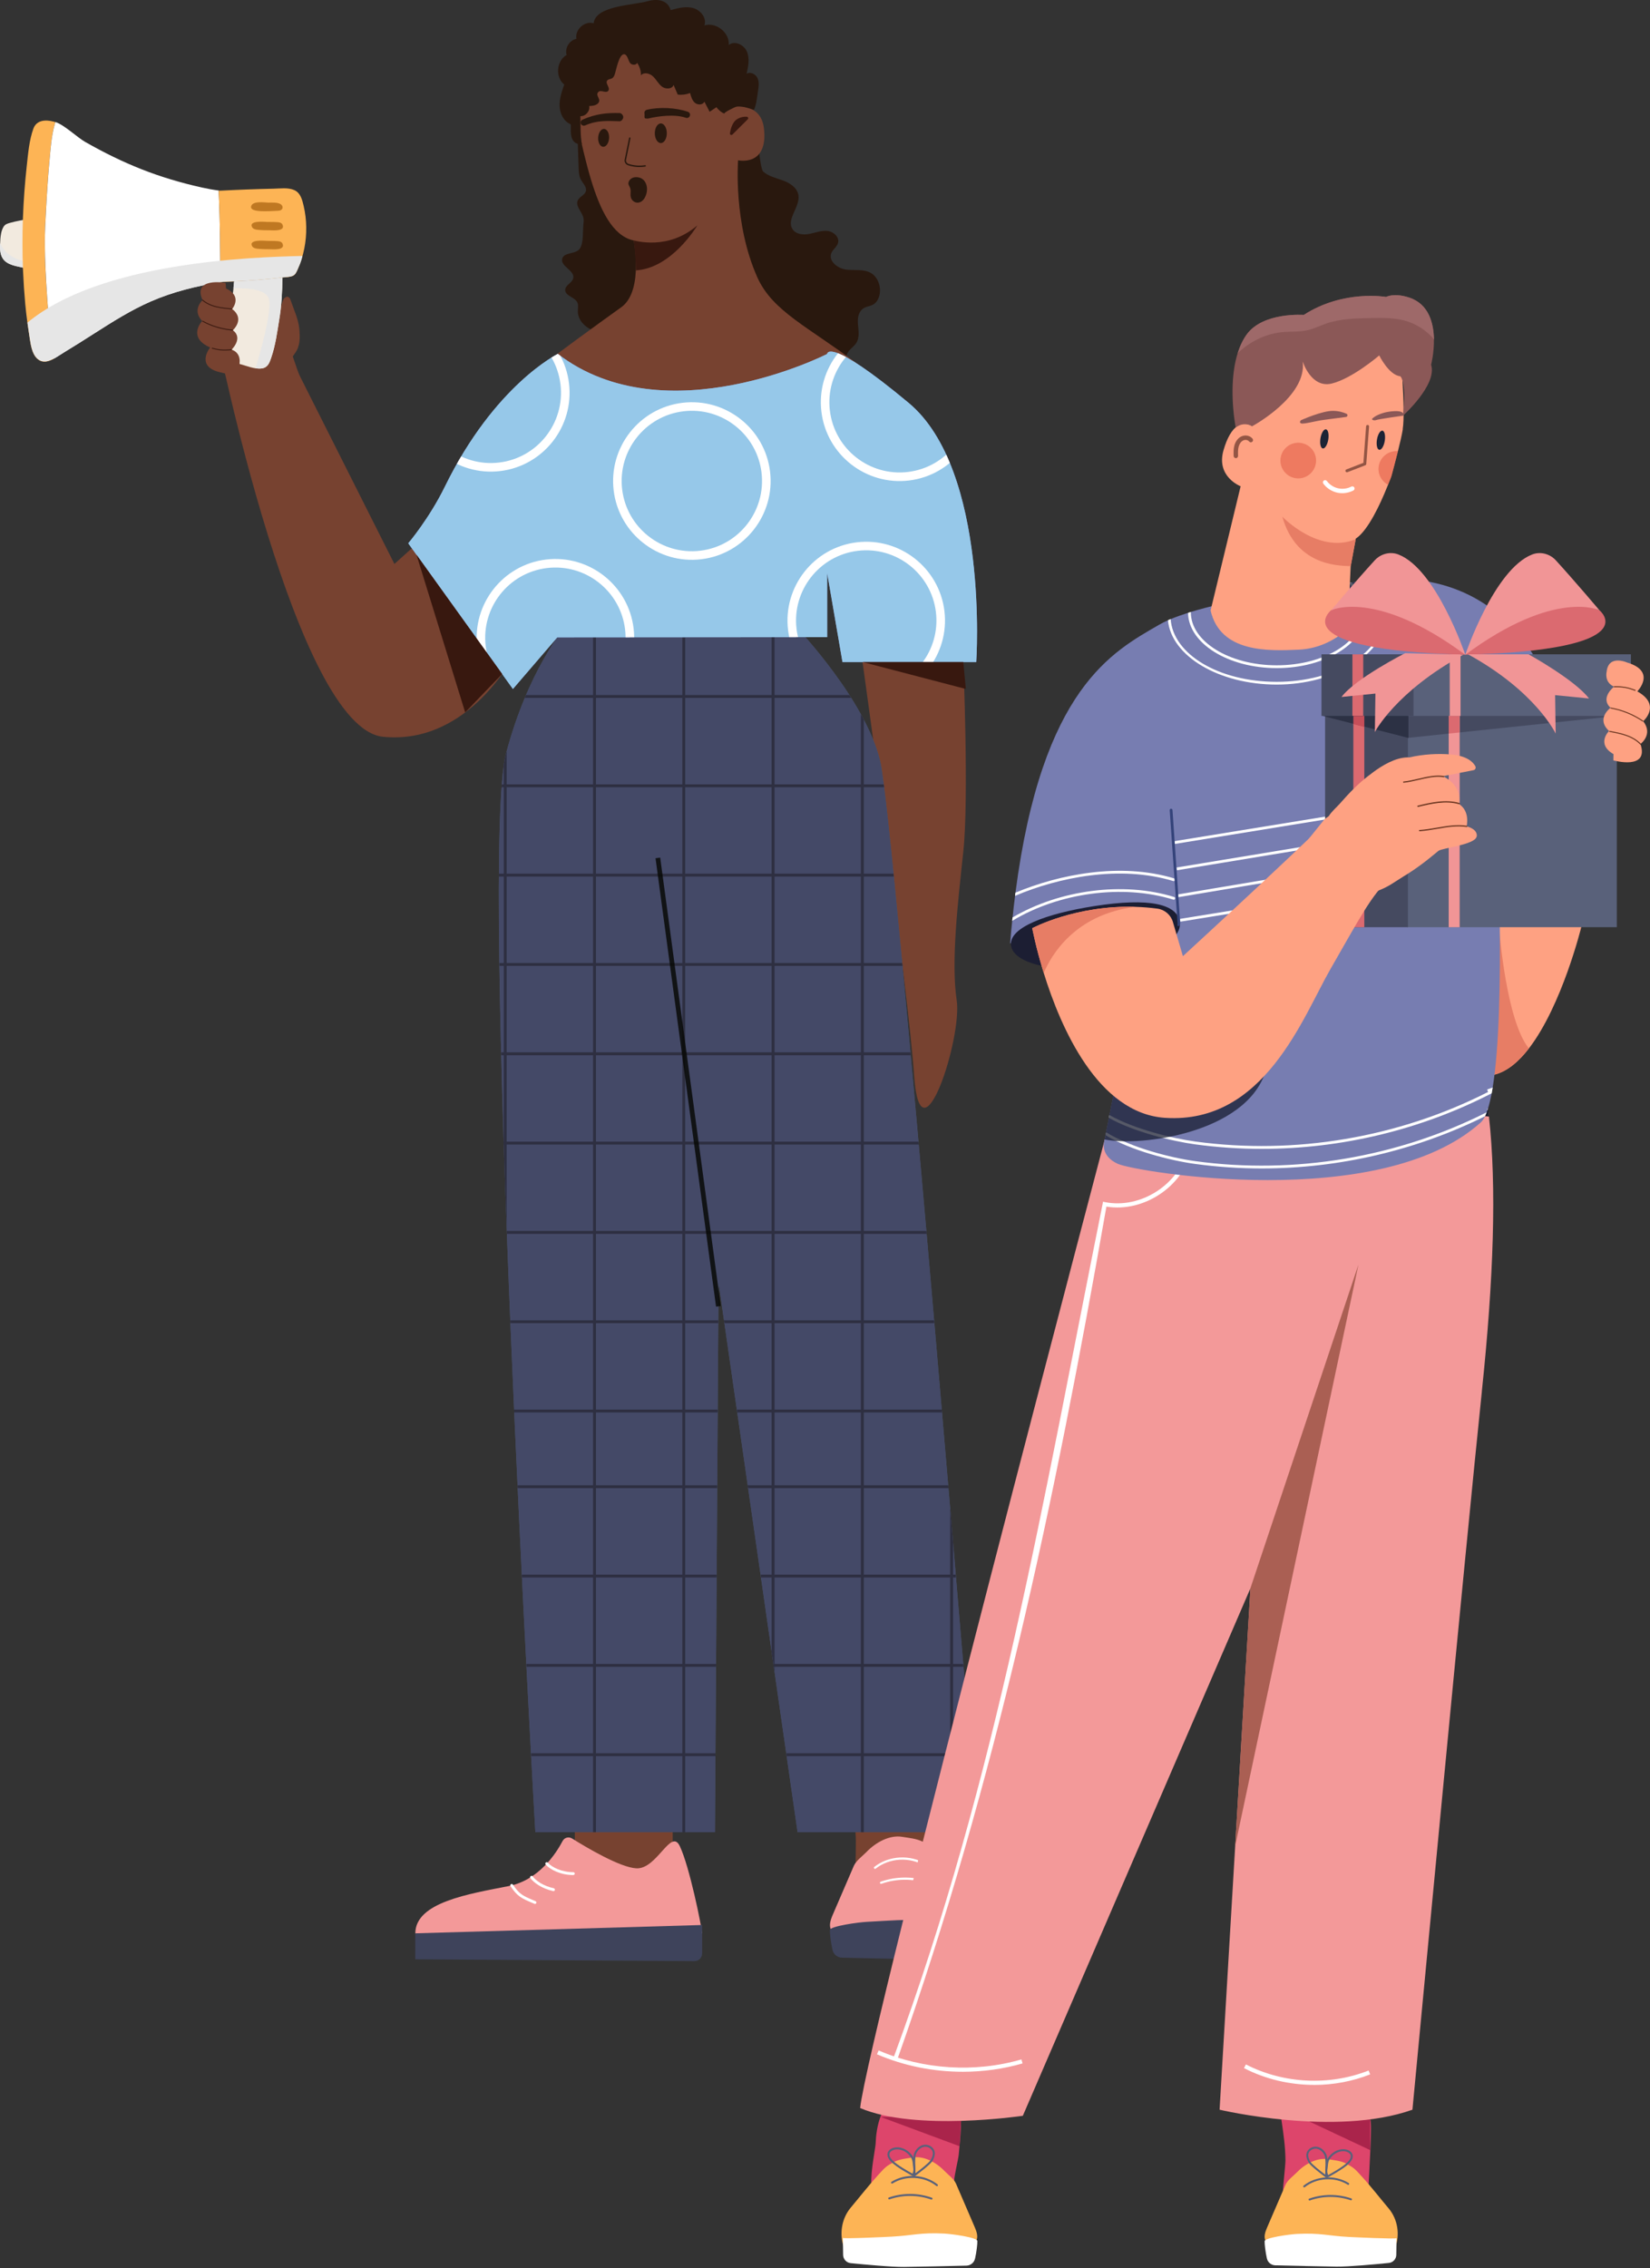 <?xml version="1.0" encoding="UTF-8"?><svg xmlns="http://www.w3.org/2000/svg" width="385" height="529" xmlns:xlink="http://www.w3.org/1999/xlink" viewBox="0 0 385 529"><rect x="0" y="0" width="385" height="529" fill="#333333" stroke="none"/><defs><clipPath id="c"><path d="m186.09,146.58h-54.48s-8.36,9.7-13.53,29.14c-6.23,23.44,6.83,251.62,6.83,251.62h41.91l.84-128.23,18.44,128.23h41.91s-19.28-235.51-22.63-249.75c-3.35-14.25-19.28-31.01-19.28-31.01Z" fill="#444967" stroke-width="0"/></clipPath><clipPath id="d"><path d="m193.02,82.55s-37.71,19.28-62.86,0c0,0-14.72,7.18-26.37,30.98-3.62,7.4-8.53,13.19-8.53,13.19l24.42,33.98,10.35-12.04,62.98-.05v-14.94l3.57,20.74h31.21s3.09-44.73-15.77-60.44c-18.86-15.71-19.02-11.43-19.02-11.43Z" fill="#96c8e9" stroke-width="0"/></clipPath></defs><g isolation="isolate"><g id="a"><g id="b"><polygon points="134.12 424.06 134.12 431.68 151.36 438.78 156.96 431.42 156.96 424.06 134.12 424.06" fill="#774230" stroke-width="0"/><path d="m163.83,450.93c-.24-2.18-2.93-15.48-5.19-20.3-2.07-4.43-5.31,5.39-10.16,5.14-3.8-.19-11.75-4.92-15.02-6.97-.76-.47-1.76-.21-2.18.59-1.53,2.91-5.56,9.13-12.55,10.51-9.21,1.82-21.82,3.77-21.82,11.03,0,1.89,66.93,0,66.93,0Z" fill="#f39999" stroke-width="0"/><path d="m96.89,456.99l65.16.42c.98,0,1.78-.79,1.78-1.77v-6.65l-66.94,1.94v6.06Z" fill="#3e435b" stroke-width="0"/><path d="m129.14,441.08s-.05,0-.07,0c-2.67-.6-4.5-1.95-5.31-3.02-.11-.15-.08-.36.06-.47.15-.11.36-.08.47.06.74.98,2.43,2.22,4.93,2.77.18.04.29.22.25.4-.03.16-.17.26-.33.26Z" fill="#fff" stroke-width="0"/><path d="m124.82,444.07s-.09,0-.13-.03l-.49-.21c-2.4-1.02-3.5-1.48-5.08-3.9-.1-.15-.06-.36.1-.46.15-.1.36-.06.46.1,1.47,2.25,2.44,2.66,4.78,3.65l.49.21c.17.07.25.27.18.44-.05.13-.18.2-.31.2Z" fill="#fff" stroke-width="0"/><path d="m133.79,437.34c-2.97,0-5.43-1.27-6.47-2.45-.12-.14-.11-.35.03-.47.14-.12.35-.11.47.03.94,1.07,3.21,2.22,5.96,2.22.18,0,.33.15.33.33s-.15.33-.33.33Z" fill="#fff" stroke-width="0"/><path d="m221.28,435.2c.15-3.3.61-7.93.02-8.52-.47-.47-7.37-2.23-11.28-1.93-1.76.13-4.46-.04-6.11.6-.92.36-4.8-2.8-4.27,2.56.13,1.33,0,5.25,0,6.53,3.07.04,7.1-1.51,10.19-1.39,3.09.12,8.41,1.59,11.45,2.15Z" fill="#774230" stroke-width="0"/><path d="m215.23,429.52c-1.47-.7-3.06-.82-4.68-1.09-3-.5-6.2,1.28-8.35,3.51-.92.95-2.46,2.06-2.98,3.27l-4.91,11.39c-.52,1.2-1.02,2.65-.26,3.74.76,1.09,2.37,1.2,3.74,1.2,10.87-.02,19.77.38,30.64.36,1.23-3.5.62-7.52-1.8-10.4-2.38-2.83-4.66-5.78-7.17-8.52-1.91-2.08-1.86-2.13-4.23-3.45Z" fill="#f39999" stroke-width="0"/><path d="m194.24,454.78c.24,1.05,1.14,1.81,2.22,1.83,3.88.09,12.57.3,16.27.34,3.35.04,10.6.02,14.06,0,1.06,0,1.92-.87,1.92-1.93v-5.64c0,.28-11.54-1.38-12.84-1.45-5.26-.28-7.4,0-13.59.32-1.97.1-8.61,1-8.64,1.93-.03.84.23,2.92.6,4.58Z" fill="#3e435b" stroke-width="0"/><path d="m204.17,435.9c-.08,0-.15-.03-.2-.1-.09-.11-.07-.28.04-.36,3.34-2.66,8.39-2.95,12.01-.69.12.08.16.24.08.36-.08.12-.24.16-.36.08-3.44-2.15-8.24-1.87-11.41.65-.05.04-.1.06-.16.06Z" fill="#fff" stroke-width="0"/><path d="m205.58,439.39c-.11,0-.21-.07-.24-.17-.05-.14.02-.28.16-.33,3.61-1.27,7.58-1.29,11.2-.06.14.05.21.19.16.33-.05.14-.19.21-.33.16-3.51-1.2-7.37-1.18-10.86.05-.03.01-.06.01-.09.01Z" fill="#fff" stroke-width="0"/><path d="m201.26,154.41s10.63,76.24,12.05,96.57c1.47,21.09,11.24-8.76,9.92-17.67-1.33-8.91.22-22.29,1.54-34.66,1.33-12.37,0-44.25,0-44.25h-23.51Z" fill="#774230" stroke-width="0"/><path d="m186.09,146.58h-54.48s-8.36,9.7-13.53,29.14c-6.23,23.44,6.83,251.62,6.83,251.62h41.91l.84-128.23,18.44,128.23h41.91s-19.28-235.51-22.63-249.75c-3.35-14.25-19.28-31.01-19.28-31.01Z" fill="#48556d" stroke-width="0"/><path d="m186.09,146.58h-54.48s-8.36,9.7-13.53,29.14c-6.23,23.44,6.83,251.62,6.83,251.62h41.91l.84-128.23,18.44,128.23h41.91s-19.28-235.51-22.63-249.75c-3.35-14.25-19.28-31.01-19.28-31.01Z" fill="#444967"/><g clip-path="url(#c)"><rect x="96.71" y="128.49" width=".67" height="348.53" fill="#2e2f41" stroke-width="0"/><rect x="117.55" y="128.49" width=".67" height="348.53" fill="#2e2f41" stroke-width="0"/><rect x="138.38" y="128.49" width=".67" height="348.53" fill="#2e2f41" stroke-width="0"/><rect x="159.21" y="128.49" width=".67" height="348.53" fill="#2e2f41" stroke-width="0"/><rect x="180.05" y="128.49" width=".67" height="348.53" fill="#2e2f41" stroke-width="0"/><rect x="200.88" y="128.49" width=".67" height="348.53" fill="#2e2f41" stroke-width="0"/><rect x="221.71" y="128.49" width=".67" height="348.53" fill="#2e2f41" stroke-width="0"/><rect x="242.55" y="128.49" width=".67" height="348.53" fill="#2e2f41" stroke-width="0"/><rect x="263.38" y="128.49" width=".67" height="348.53" fill="#2e2f41" stroke-width="0"/><rect x="284.22" y="128.49" width=".67" height="348.53" fill="#2e2f41" stroke-width="0"/><rect x="70.81" y="328.78" width="239.98" height=".67" fill="#2e2f41" stroke-width="0"/><rect x="70.81" y="307.95" width="239.98" height=".67" fill="#2e2f41" stroke-width="0"/><rect x="70.81" y="287.11" width="239.98" height=".67" fill="#2e2f41" stroke-width="0"/><rect x="70.81" y="266.28" width="239.98" height=".67" fill="#2e2f41" stroke-width="0"/><rect x="70.81" y="245.45" width="239.98" height=".67" fill="#2e2f41" stroke-width="0"/><rect x="70.81" y="224.61" width="239.98" height=".67" fill="#2e2f41" stroke-width="0"/><rect x="70.81" y="203.78" width="239.98" height=".67" fill="#2e2f41" stroke-width="0"/><rect x="70.81" y="182.95" width="239.98" height=".67" fill="#2e2f41" stroke-width="0"/><rect x="70.81" y="162.11" width="239.98" height=".67" fill="#2e2f41" stroke-width="0"/><rect x="70.81" y="141.28" width="239.98" height=".67" fill="#2e2f41" stroke-width="0"/><rect x="70.81" y="450.6" width="239.98" height=".67" fill="#2e2f41" stroke-width="0"/><rect x="70.81" y="429.77" width="239.98" height=".67" fill="#2e2f41" stroke-width="0"/><rect x="70.81" y="408.93" width="239.98" height=".67" fill="#2e2f41" stroke-width="0"/><rect x="70.81" y="388.1" width="239.98" height=".67" fill="#2e2f41" stroke-width="0"/><rect x="70.81" y="367.27" width="239.98" height=".67" fill="#2e2f41" stroke-width="0"/><rect x="70.81" y="346.43" width="239.98" height=".67" fill="#2e2f41" stroke-width="0"/></g><path d="m61.83,71.55l30.2,59.99,10.97-9.88,17.31,30.49s-10.6,21.71-30.92,19.7c-20.32-2.01-38.73-93.21-38.73-93.21l11.19-7.09Z" fill="#774230" stroke-width="0"/><path d="m62.36,92.02c.68,1.15,2.05-15.24,2.72-16.98.41-1.93.14-3.38,1.13-5.37.06-.13.72-.51.86-.47.49.14.63.5.69.68.68,2.03,1.89,4.62,2.07,6.75.18,2.12.27,3.97-.99,5.74-.18.25-.36.51-.53.77,1.37,4.04,2.81,8.12,4.46,10.99l-10.4-2.11Z" fill="#774230" stroke-width="0"/><path d="m143.69,41.07c-2.33-3.4-5.12-6.62-8.9-8.4l.22,6.44c.03.95.08,1.95.53,2.79.48.89,1.43,1.72,1.16,2.7-.26.92-1.46,1.25-1.87,2.11-.5,1.04.34,2.07.81,2.94.59,1.09.63,1.53.49,2.69-.18,1.55.08,4.39-.87,5.7-.96,1.31-3.66.73-4.08,2.3-.47,1.78,2.96,2.73,2.58,4.53-.23,1.11-1.83,1.59-1.88,2.72-.06,1.44,2.28,1.69,2.86,3.01.27.61.09,1.32.09,1.99-.02,2.29,2.07,4.17,4.3,4.69,7.94,1.86,10.13-2.77,12.09-9.28,1.4-4.66,3.66-11.86,1.82-16.68-.82-2.15-2.73-3.95-4.61-5.18-.67-.44-1.53-.68-2.15-1.2-.74-.63-1.2-1.75-1.73-2.56-.28-.43-.57-.87-.86-1.3Z" fill="#29180e" stroke-width="0"/><path d="m176.62,30.95c.12-.03.65,8.35,1.47,9.08,1.28,1.13,3.04,1.49,4.64,2.08,1.6.59,3.26,1.67,3.56,3.35.49,2.77-2.93,5.7-1.34,8.03.8,1.18,2.49,1.34,3.89,1.07,1.4-.27,2.78-.84,4.2-.7,1.42.14,2.88,1.43,2.5,2.8-.25.92-1.2,1.49-1.56,2.37-.74,1.83,1.44,3.58,3.4,3.84,1.96.25,4.1-.17,5.82.8,1.82,1.03,2.56,3.65,1.89,5.58-1.06,3.06-3.38,1.38-4.54,3.73-.52,1.06-.4,2.31-.28,3.49.11,1.18.18,2.45-.43,3.46-.61,1-1.8,1.6-2.23,2.69-.41,1.02-.11,2.39-.95,3.09-.51.43-1.25.41-1.92.33-3.89-.45-7.53-2.29-10.31-5.03-3-2.96-6.2-4.08-9.35-6.9-2.06-1.85-8.64-8.12-8.49-11.29,0,0,1.36-29.91,1.36-29.91,0,0,8.65-1.94,8.67-1.95Z" fill="#29180e" stroke-width="0"/><path d="m200.33,85.03c-32.3,19.73-63.61,10.26-78.49,3.64,9.08-6.89,18.2-13.49,23.11-17,2.78-1.98,3.44-6.21,3.44-9.75,0-3.19-.52-5.83-.52-5.83-.32-.07-.63-.16-.94-.27-.08-.03-.15-.05-.2-.07-4.47-1.77-7.18-8.01-9.21-15.15-.3-1.05-.59-2.14-.86-3.22-.32-1.25-.62-2.51-.91-3.76h0s0,0,0-.01c-.05-.29-.93-5.6-.64-6.26.29-.68,8.13-11.42,9.49-18.15,0,0,14.94,13.35,24.89,15.91,0,0,3.94-1.06,6.56.74h0c1.11.76,1.97,2.04,2.21,4.13,1,8.98-6.04,7.4-6.04,7.4,0,0-1.17,14.62,4.48,27.28,3.54,7.94,11.83,11.52,23.62,20.38Z" fill="#774230" stroke-width="0"/><path d="m135.76,33.62h0s0,0,0,0h0Z" fill="#f5d3b7" stroke-width="0"/><path d="m175.92,25.63c-1.24-.41-2.65-.91-3.99-.77-.42.04-3.32,1.52-2.86,1.64-.65-.17-1.52-.93-1.89-1.5-.53.36-1.06.72-1.6,1.07-.41-.79-.81-1.57-1.22-2.36-.34.79-1.55.83-2.21.27s-.91-1.45-1.13-2.28c-.91.35-1.91.48-2.88.37-.32-.75-.65-1.51-.97-2.26-.33,1.01-1.85,1.04-2.7.4-.85-.64-1.33-1.66-2.1-2.39-.77-.73-2.16-1.07-2.82-.24.03-1.03-.29-2.06-.88-2.91-.24.53-1.05.54-1.51.17-.57-.46-.69-2.11-1.51-2.19-1.2-.11-1.88,3.72-2.18,4.6-.13.38-.28.78-.62.99-.38.24-.94.19-1.19.57-.46.68.76,1.64.3,2.32-.52.77-1.71-.28-2.32.3-.9.86.85,1.71-.11,2.68-.52.52-1.33.59-2.06.62.25,1.18-.84,2.43-2.04,2.36.05,2.16-.03,4.38.32,6.52,0,0,0,.01,0,.01-3.56.19-2.23-4.5-2.65-4.67-1.59-.67-2.46-2.48-2.53-4.2-.07-1.72.52-3.4,1.09-5.03-2.14-1.68-1.83-5.57.55-6.89-.48-1.59.66-3.47,2.29-3.77-.43-2.13,1.94-4.27,4.02-3.63.42-4.13,9.33-4.22,12.55-5.14,2.04-.59,4.69-.46,5.42,2.07,1.73-.48,3.56-.96,5.29-.47,1.72.49,3.19,2.35,2.58,4.04,2.73-.85,5.92,1.7,5.69,4.56,1.36-1.11,3.57-.05,4.24,1.57.68,1.62.3,3.46-.09,5.16.87-.59,2.14.07,2.57,1.03s.25,2.07.08,3.11c-.24,1.41-.33,3.04-.95,4.28Z" fill="#29180e" stroke-width="0"/><path d="m142.12,32.21c-.06,1.15-.68,2.06-1.38,2.03-.71-.04-1.23-1-1.17-2.15.06-1.15.68-2.06,1.38-2.03.71.04,1.23,1,1.17,2.15Z" fill="#29180e" stroke-width="0"/><ellipse cx="154.19" cy="31.08" rx="1.4" ry="2.29" fill="#29180e" stroke-width="0"/><path d="m136.22,29.32c-.28,0-.55-.16-.67-.44-.16-.37,0-.81.37-.97,3.09-1.37,5.7-1.62,8.69-1.54.41.01.83.55.82.96-.01.41-.41.94-.82.95-2.9-.08-5.28-.27-8.09.98-.1.04-.2.06-.3.06Z" fill="#29180e" stroke-width="0"/><path d="m150.57,27.61c-.31-.02-.11-.79-.19-1.11-.1-.4.15-.79.54-.89,2.87-.7,6.82-.51,9.6.47.38.13.59.55.45.94-.13.38-.56.59-.94.45-2.5-.87-6.26-.44-8.84.19-.08.02-.56-.04-.63-.04Z" fill="#29180e" stroke-width="0"/><path d="m149.23,38.97c-.9,0-1.81-.14-2.67-.42-.5-.16-.84-.64-.83-1.17l1.05-5.2c.02-.09.11-.15.2-.13.09.02.15.11.13.2l-1.05,5.17c0,.35.24.7.6.81,1.24.4,2.57.5,3.85.3.09-.02.18.05.19.14.01.09-.05.18-.14.19-.44.07-.89.1-1.34.1Z" fill="#29180e" stroke-width="0"/><path d="m170.88,31.39c-.23.22-.6.03-.56-.28.18-1.37.74-2.65,1.48-3.18.7-.51,1.58-.76,2.45-.7.3.02.45.38.23.59l-3.6,3.58Z" fill="#38180f" stroke-width="0"/><path d="m162.71,52.58c-.18.27-5.98,9.99-14.34,10.48,0-3.19-.49-6.98-.49-6.98-.32-.07-.63-.16-.94-.27,1.58.52,9.04,2.54,15.76-3.23Z" fill="#38180f" stroke-width="0"/><path d="m150.97,44.17c0,1.21-.73,3.08-2.22,3.1-.54,0-1.06-.32-1.35-.77-.56-.88-.04-1.75-.37-2.66-.2-.55-.58-.83-.31-1.49.23-.56.81-.95,1.41-1.01,1.81-.18,2.84,1.14,2.84,2.83Z" fill="#29180e" stroke-width="0"/><path d="m193.02,82.55s-37.71,19.28-62.86,0c0,0-14.72,7.18-26.37,30.98-3.62,7.4-8.53,13.19-8.53,13.19l24.42,33.98,10.35-12.04,62.98-.05v-14.94l3.57,20.74h31.21s3.09-44.73-15.77-60.44c-18.86-15.71-19.02-11.43-19.02-11.43Z" fill="#8097d6" stroke-width="0"/><path d="m193.02,82.55s-37.71,19.28-62.86,0c0,0-14.72,7.18-26.37,30.98-3.62,7.4-8.53,13.19-8.53,13.19l24.42,33.98,10.35-12.04,62.98-.05v-14.94l3.57,20.74h31.21s3.09-44.73-15.77-60.44c-18.86-15.71-19.02-11.43-19.02-11.43Z" fill="#96c8e9"/><g clip-path="url(#d)"><path d="m220.37,142.54c1.21,10.06-5.99,19.23-16.05,20.44-10.06,1.21-19.23-5.99-20.44-16.05-1.21-10.06,5.99-19.23,16.05-20.44,10.06-1.21,19.23,5.99,20.44,16.05Zm-34.51,4.15c1.08,8.97,9.25,15.38,18.22,14.3,8.97-1.08,15.38-9.25,14.3-18.22-1.08-8.97-9.25-15.38-18.22-14.3-8.97,1.08-15.38,9.25-14.3,18.22Z" fill="#fff" stroke-width="0"/><path d="m147.84,146.56c1.21,10.06-5.99,19.23-16.05,20.44-10.06,1.21-19.23-5.99-20.44-16.05-1.21-10.06,5.99-19.23,16.05-20.44,10.06-1.21,19.23,5.99,20.44,16.05Zm-34.51,4.15c1.08,8.97,9.25,15.38,18.22,14.3,8.97-1.08,15.38-9.25,14.3-18.22-1.08-8.97-9.25-15.38-18.22-14.3-8.97,1.08-15.38,9.25-14.3,18.22Z" fill="#fff" stroke-width="0"/><path d="m179.68,110c1.21,10.06-5.99,19.23-16.05,20.44-10.06,1.21-19.23-5.99-20.44-16.05-1.21-10.06,5.99-19.23,16.05-20.44,10.06-1.21,19.23,5.99,20.44,16.05Zm-34.51,4.15c1.08,8.97,9.25,15.38,18.22,14.3,8.97-1.08,15.38-9.25,14.3-18.22-1.08-8.97-9.25-15.38-18.22-14.3-8.97,1.08-15.38,9.25-14.3,18.22Z" fill="#fff" stroke-width="0"/><path d="m132.77,89.43c1.21,10.06-5.99,19.23-16.05,20.44-10.06,1.21-19.23-5.99-20.44-16.05-1.21-10.06,5.99-19.23,16.05-20.44,10.06-1.21,19.23,5.99,20.44,16.05Zm-34.51,4.15c1.08,8.97,9.25,15.38,18.22,14.3,8.97-1.08,15.38-9.25,14.3-18.22-1.08-8.97-9.25-15.38-18.22-14.3-8.97,1.08-15.38,9.25-14.3,18.22Z" fill="#fff" stroke-width="0"/><path d="m228.15,91.63c1.21,10.06-5.99,19.23-16.05,20.44-10.06,1.21-19.23-5.99-20.44-16.05-1.21-10.06,5.99-19.23,16.05-20.44,10.06-1.21,19.23,5.99,20.44,16.05Zm-34.51,4.15c1.08,8.97,9.25,15.38,18.22,14.3s15.38-9.25,14.3-18.22c-1.08-8.97-9.25-15.38-18.22-14.3-8.97,1.08-15.38,9.25-14.3,18.22Z" fill="#fff" stroke-width="0"/></g><rect x="160" y="199.64" width="1.1" height="105.54" transform="translate(-32.32 23.74) rotate(-7.69)" fill="#050601" opacity=".79" stroke-width="0"/><path d="m.08,55.94c-.12,1.63-.27,3.66,1.02,4.89,1.34,1.28,3.65,1.35,5.34,1.88.02,0,.09.02.11.03-.15-3.88-.15-7.77-.02-11.65-1.37.27-2.75.48-4.09.86-.66.18-1.25.33-1.61.94-.55.92-.68,2-.76,3.05Z" fill="#f2eadf" stroke-width="0"/><path d="m6.49,61.15c.01.53.03,1.06.05,1.59-.03-.01-.09-.03-.11-.03-1.69-.53-3.99-.61-5.34-1.88C0,59.79-.06,58.17.03,56.72c1.27,2.94,4.22,4.04,6.47,4.44Z" fill="#e6e6e6" mix-blend-mode="multiply" stroke-width="0"/><path d="m6.96,79.06c-.43-2.72-.82-5.44-1.07-8.18-.23-2.54-.4-5.09-.51-7.64l-.02-.49c-.15-3.88-.15-7.77-.02-11.65l.02-.47c.15-3.99.45-7.97.88-11.91.32-2.87.56-5.99,1.55-8.72.74-2.02,2.83-2.12,4.66-1.65.16.04.31.08.47.13l-.13.43c-.8,2.75-.98,5.75-1.25,8.59-.36,3.85-.61,7.71-.81,11.56-.13,2.56-.29,5.14-.28,7.71.02,4.13.25,8.28.53,12.4.31,4.66.61,9.39,1.5,13.99l.1.51c-.39.21-.79.39-1.19.52-.68.22-1.42.25-2.07-.08-1.74-.88-2.1-3.35-2.37-5.05Z" fill="#fdb455" stroke-width="0"/><path d="m12.49,83.15c-.88-4.6-1.19-9.33-1.5-13.99-.27-4.12-.51-8.27-.53-12.4-.01-2.57.14-5.15.28-7.71.2-3.86.45-7.72.81-11.56.26-2.84.45-5.83,1.25-8.59l.13-.43c2.01.61,5.08,3.56,6.89,4.6,9.03,5.14,17.11,8.4,27.34,10.68,1.28.28,2.58.52,3.88.69v.46c.32,6.83.37,13.66.36,20.49v.46c-5.57.87-11.07,2.22-16.24,4.48-4.58,2-8.81,4.67-13.01,7.35-2.41,1.54-4.83,3.08-7.28,4.56-.74.45-1.49.98-2.28,1.41l-.1-.51Z" fill="#fff" stroke-width="0"/><path d="m51.4,65.85c.24-.04.47-.07.71-.11.84-.03,1.67-.06,2.51-.1l.46-.02c3.46-.17,6.92-.45,10.36-.84l.46-.05s.03,0,.05,0c.76-.09,1.76-.06,2.46-.43.57-.3.81-.94,1.06-1.49.69-1.56,1.21-3.2,1.54-4.88.64-3.27.6-6.67-.16-9.92-.33-1.41-.73-3.03-2.18-3.67-1.45-.65-3.3-.36-4.83-.33-4.19.09-8.38.25-12.56.47-.08-.01-.16-.02-.24-.03v.46c.32,6.83.37,13.66.36,20.49v.46Z" fill="#fdb455" stroke-width="0"/><path d="m58.64,48c.49-1.18,3.06-.77,3.97-.74.86,0,2.13-.12,2.9.38.53.34.61,1.1-.03,1.4-.35.16-.84.12-1.2.15-.81.06-1.63.08-2.44.08-.59,0-3.76.07-3.2-1.27Z" fill="#bf7822" stroke-width="0"/><path d="m62.14,51.76c.9.03,1.81-.02,2.71.07.5.05.9.14,1.1.65.58,1.51-2.21,1.24-2.95,1.23-.92,0-1.87-.01-2.78-.1-.51-.05-1.15-.14-1.41-.65-.81-1.54,2.76-1.24,3.34-1.21Z" fill="#bf7822" stroke-width="0"/><path d="m62.14,56.18c.9.03,1.81-.02,2.71.07.5.05.9.14,1.1.65.58,1.51-2.21,1.24-2.95,1.23-.92,0-1.87-.01-2.78-.1-.51-.05-1.15-.14-1.41-.65-.81-1.54,2.76-1.24,3.34-1.21Z" fill="#bf7822" stroke-width="0"/><path d="m62.04,60.24c.9.03,1.81-.02,2.71.07.5.05.9.14,1.1.65.58,1.51-2.21,1.24-2.95,1.23-.92,0-1.87-.01-2.78-.1-.51-.05-1.15-.14-1.41-.65-.81-1.54,2.76-1.24,3.34-1.21Z" fill="#bf7822" stroke-width="0"/><path d="m51.65,79.2c1.93-4.23,2.6-8.95,2.97-13.55l.46-.02c3.46-.17,6.92-.45,10.36-.84l.46-.05c-.03,3.25-.19,6.47-.72,9.68-.5,3.05-.89,6.1-1.9,9.03-.4,1.18-.79,2.29-2.2,2.48-1.77.24-3.62-.66-5.32-1.07-1.33-.32-3.17-.57-4.21-1.55-1.3-1.21-.5-2.78.1-4.1Z" fill="#f2eadf" stroke-width="0"/><g mix-blend-mode="multiply"><path d="m62.79,69.82c-.58-2.35-4.99-2.64-7.86-2.57h0s0,0,0,0h-.46c.05-.53.1-1.07.14-1.6l.46-.02c3.46-.17,6.92-.45,10.36-.84l.46-.05c-.03,3.25-.19,6.47-.72,9.68-.5,3.05-.89,6.1-1.9,9.03-.4,1.18-.79,2.29-2.2,2.48-.48.06-.96.04-1.44-.03l.14-.48c1.27-4.28,3.66-12.98,3.01-15.6Z" fill="#e6e6e6" stroke-width="0"/></g><path d="m70.57,59.73c-.32,1.33-.55,1.81-1.1,3.06-.25.56-.49,1.19-1.06,1.49-.7.37-1.7.34-2.46.43-.02,0-.03,0-.05,0l-.46.05c-3.44.4-6.9.68-10.36.84l-.46.02c-.84.04-1.67.07-2.51.1-.24.04-.48.07-.71.11-5.57.87-11.06,2.22-16.24,4.48-4.58,2-8.81,4.67-13.01,7.35-2.41,1.54-4.83,3.08-7.28,4.56-.74.45-1.49.98-2.28,1.41-.39.21-.79.39-1.19.52-.68.22-1.42.25-2.07-.08-1.74-.88-2.1-3.35-2.37-5.05-.2-1.26-.39-2.52-.56-3.77,17.02-14.1,52.09-15.28,64.17-15.55Z" fill="#e6e6e6" mix-blend-mode="multiply" stroke-width="0"/><path d="m52.64,65.98s-7.83-1.4-5.37,4.02c0,0-2.57,2.27-.1,4.87,0,0-3.59,3.8,1.86,6.17,0,0-3.73,4.63,2.77,5.89,0,0,4.11,1.38,4.11-2.4,0,0,.36-2.22-1.87-2.98,0,0,2.8-2.67.29-4.53,0,0,2.94-2.59-.16-4.94,0,0,2.53-2.98-1.42-4.79l-.11-1.32Z" fill="#774230" stroke-width="0"/><path d="m54.15,72.02s0,.01,0,.02c0,.06-.06.1-.12.1-1.18-.1-2.41-.2-3.59-.49-1.33-.33-2.43-.86-3.26-1.58-.04-.04-.05-.11-.01-.15.04-.04.11-.05.15-.01.81.7,1.88,1.22,3.18,1.54,1.17.29,2.38.39,3.56.49.05,0,.09.05.1.1Z" fill="#38180f" stroke-width="0"/><path d="m54.36,76.97s0,.01,0,.02c0,.06-.06.1-.11.1-2.45-.19-4.88-.91-7.03-2.09-.05-.03-.07-.09-.04-.14.03-.05.09-.07.14-.04,2.13,1.16,4.53,1.87,6.95,2.06.05,0,.09.05.1.1Z" fill="#38180f" stroke-width="0"/><path d="m54.11,81.53c0,.06-.04.11-.09.12-1.68.21-2.91.12-4.54-.33-.06-.02-.09-.07-.07-.13.02-.06.07-.09.13-.07,1.62.45,2.79.53,4.45.32.06,0,.11.03.12.09,0,0,0,0,0,0Z" fill="#38180f" stroke-width="0"/><polygon points="97.18 129.38 108.54 166.16 117.17 157.19 97.18 129.38" fill="#38180f" stroke-width="0"/><polygon points="201.26 154.41 224.77 154.41 225.36 160.7 201.26 154.41" fill="#38180f" stroke-width="0"/></g><g id="e"><path d="m319.34,509.57c.13-2.89.89-14.72.37-15.24-.42-.41-7.04-2.35-10.47-2.09-1.55.12-8.86-1.72-10.31-1.16-.81.31.95,6.42,1.01,12.71.01,1.17-.57,6.09-.58,7.21,2.69.03,7.22-3.43,9.93-3.32,2.71.1,7.38,1.39,10.05,1.89Z" fill="#dd456b" stroke-width="0"/><path d="m314.02,504.58c-1.29-.62-2.69-.72-4.11-.96-2.63-.44-5.44,1.12-7.33,3.08-.8.83-2.16,1.8-2.62,2.87l-4.31,9.99c-.46,1.06-.89,2.33-.23,3.28.67.96,2.08,1.06,3.28,1.05,9.54-.02,17.35.34,26.89.32,1.08-3.07.55-6.6-1.58-9.13-2.09-2.48-4.09-5.08-6.29-7.47-1.68-1.83-1.63-1.87-3.71-3.03Z" fill="#fdb455" stroke-width="0"/><path d="m295.61,526.77c.21.92,1.01,1.57,1.95,1.6,3.4.08,11.03.26,14.28.3,2.93.03,9.19-.55,12.22-.86.98-.1,1.73-.91,1.74-1.9l.06-3.88c0,.25-10.13-.23-11.27-.29-4.61-.24-6.5-.98-11.93-.7-1.73.09-7.56.87-7.58,1.7-.02.74.2,2.57.53,4.04Z" fill="#fff" stroke-width="0"/><path d="m304.31,510.19c-.07,0-.13-.03-.18-.09-.08-.1-.06-.24.04-.32,2.93-2.33,7.36-2.59,10.54-.6.11.07.14.21.07.31-.07.11-.21.14-.31.07-3.02-1.89-7.23-1.64-10.01.57-.04.03-.09.05-.14.05Z" fill="#59617a" stroke-width="0"/><path d="m305.55,513.25c-.09,0-.18-.06-.21-.15-.04-.12.02-.25.14-.29,3.16-1.12,6.66-1.13,9.83-.05.12.04.18.17.14.29-.04.12-.17.18-.29.14-3.08-1.05-6.47-1.04-9.53.05-.03,0-.05.01-.08.01Z" fill="#59617a" stroke-width="0"/><path d="m309.61,508.07l-.33-.25c-.35-.26-3.44-2.56-3.92-3.4-.31-.55-.7-1.37-.5-2.19.24-1,1.37-1.7,2.46-1.51.95.16,1.82.92,2.21,1.94.4,1.03.13,4.83.11,5l-.03.41Zm-3.86-3.87c.33.58,2.37,2.19,3.46,3.01.07-1.28.15-3.69-.11-4.38-.34-.87-1.07-1.52-1.86-1.65-.85-.14-1.77.4-1.95,1.17-.16.66.19,1.38.46,1.86Z" fill="#59617a" stroke-width="0"/><path d="m309.69,507.94l-.11-.2s-.49-.95-.31-1.93c.05-.26.08-.5.11-.74.08-.64.15-1.25.58-1.87h0c1.03-1.46,2.78-2.21,4.27-1.81.7.19,1.21.62,1.36,1.16.18.62-.09,1.29-.82,2.05-1.25,1.3-4.74,3.15-4.88,3.23l-.2.11Zm.64-4.47c-.37.52-.43,1.05-.5,1.66-.03.25-.06.5-.11.77-.11.56.06,1.12.17,1.42.79-.43,3.52-1.95,4.55-3.02.6-.63.83-1.15.71-1.61-.11-.38-.5-.7-1.04-.85-1.3-.35-2.86.32-3.78,1.63h0Z" fill="#59617a" stroke-width="0"/><polygon points="319.7 501.49 304.8 494.49 319.7 494.32 319.7 501.49" fill="#aa244b" stroke-width="0"/><path d="m203.3,509.28c-.13-2.95.99-8.47,1.01-9.23.31-8.68,4.37-12.17,7.87-11.91,1.58.12,10.17,3.52,11.64,4.09.82.32.26,6.58-.12,10.34-.12,1.19-1.05,4.88-1.05,6.03-2.74.03-6.35-1.35-9.12-1.25-2.76.1-7.52,1.42-10.24,1.92Z" fill="#dd456b" stroke-width="0"/><path d="m208.72,504.2c1.31-.63,2.74-.74,4.19-.98,2.68-.45,5.55,1.14,7.47,3.14.82.85,2.2,1.84,2.67,2.92l4.39,10.19c.46,1.08.91,2.37.24,3.34-.68.98-2.12,1.08-3.35,1.07-9.73-.02-17.69.34-27.42.32-1.1-3.13-.56-6.73,1.61-9.31,2.13-2.53,4.17-5.17,6.41-7.62,1.71-1.86,1.66-1.9,3.79-3.09Z" fill="#fdb455" stroke-width="0"/><path d="m227.5,526.81c-.21.93-1.03,1.6-1.99,1.63-3.47.08-11.24.27-14.55.3-2.98.03-9.37-.57-12.46-.88-1-.1-1.76-.93-1.77-1.93l-.06-3.96c0,.25,10.33-.23,11.49-.3,4.7-.25,6.62-1,12.16-.71,1.76.09,7.7.89,7.73,1.73.02.75-.2,2.62-.54,4.11Z" fill="#fff" stroke-width="0"/><path d="m218.62,509.91c.07,0,.14-.03.18-.09.08-.1.06-.25-.04-.33-2.99-2.38-7.5-2.64-10.74-.61-.11.07-.14.21-.07.32.07.11.21.14.32.07,3.08-1.92,7.37-1.68,10.21.58.04.03.09.05.14.05Z" fill="#59617a" stroke-width="0"/><path d="m217.35,513.04c.1,0,.19-.06.22-.15.04-.12-.02-.25-.14-.3-3.23-1.14-6.79-1.16-10.02-.05-.12.04-.19.17-.14.29.04.12.17.19.29.14,3.14-1.07,6.59-1.06,9.72.05.03,0,.05.01.08.01Z" fill="#59617a" stroke-width="0"/><path d="m213.19,507.34c-.01-.16-.29-4.04.12-5.09.4-1.04,1.29-1.82,2.25-1.98,1.12-.19,2.27.52,2.51,1.54.2.84-.2,1.67-.51,2.23-.49.86-3.64,3.2-4,3.47l-.34.25-.03-.42Zm4.43-5.42c-.19-.78-1.11-1.34-1.99-1.19-.81.13-1.55.8-1.9,1.69-.27.7-.19,3.16-.11,4.47,1.11-.84,3.2-2.48,3.53-3.07.28-.49.63-1.22.47-1.89Z" fill="#59617a" stroke-width="0"/><path d="m212.93,507.52c-.15-.08-3.7-1.96-4.98-3.29-.74-.77-1.01-1.45-.83-2.09.16-.55.67-.99,1.39-1.19,1.51-.41,3.3.35,4.35,1.84h0c.44.63.51,1.25.59,1.9.03.24.06.49.11.75.19.99-.29,1.92-.31,1.96l-.11.2-.2-.11Zm-.45-4.45c-.94-1.34-2.52-2.02-3.85-1.66-.55.15-.95.47-1.06.86-.13.46.1,1,.72,1.64,1.05,1.09,3.84,2.64,4.64,3.08.12-.3.28-.87.18-1.44-.05-.28-.08-.54-.11-.79-.07-.62-.14-1.16-.51-1.69h0Z" fill="#59617a" stroke-width="0"/><polygon points="223.9 500.59 205.45 493.74 224.26 493.74 223.9 500.59" fill="#aa244b" stroke-width="0"/><path d="m345.77,324.55c-3.6,34.2-16.2,167.52-16.2,167.52-18,6.4-45,0-45,0l7.2-121.62-53.11,123.04s-25,3.73-37.96-1.81c1.8-16.93,59.56-235.33,59.56-235.33l84.8-9.25c.36,1.38.7,2.82.98,4.32.56,2.8,1.03,5.8,1.38,9,1.82,16.3,1.1,37.88-1.66,64.13Z" fill="#f39999" stroke-width="0"/><polygon points="316.97 294.96 291.76 370.45 288.2 430.6 316.97 294.96" fill="#aa5f53" stroke-width="0"/><path d="m209.43,480.22l-.91-.35c24.21-65.47,34.77-129.61,48.76-199.08l.08-.5.5.1c8.32,1.64,17.32-4.16,19.25-12.43l.94.22c-2,8.59-11.22,14.67-19.89,13.25-12.06,68.83-25.79,134.02-48.74,198.79Z" fill="#fff" stroke-width="0"/><path d="m306.64,486.28c-5.66,0-11.33-1.31-16.37-3.91l.44-.86c8.76,4.51,19.47,5.04,28.63,1.42l.36.9c-4.15,1.64-8.6,2.46-13.06,2.46Z" fill="#fff" stroke-width="0"/><path d="m224.68,483.22c-6.89,0-13.79-1.37-20.05-4.08l.39-.89c10.34,4.47,22.49,5.24,33.31,2.09l.27.93c-4.49,1.3-9.2,1.95-13.92,1.95Z" fill="#fff" stroke-width="0"/><path d="m347.43,260.41l-49.67-3.89,48.29-5.11c.56,2.8,1.03,5.8,1.38,9Z" fill="#181e2d" stroke-width="0"/><path d="m368.97,216.22s-4.49,18.3-12.22,28.31c-2.32,3.01-4.94,5.27-7.81,6.06-2.28.63-3.7-.37-4.49-2.43-3.54-9.17,5.35-39.31,5.35-39.31,0,0,19.17-3.16,19.17,7.37Z" fill="#fea182" stroke-width="0"/><path d="m356.75,244.53c-2.32,3.01-4.94,5.27-7.81,6.06-2.28.63-3.7-.37-4.49-2.43l5.39-31.2s1.61,21.16,6.91,27.58Z" fill="#e77d65" stroke-width="0"/><path d="m349.19,189.42s2.28,44.91-.9,64.24c-.07.47-.16.91-.24,1.35-.26,1.37-.54,2.59-.88,3.62-.03.1-.06.2-.1.3-.06.19-.11.34-.18.51-.13.34-.26.65-.4.93-.31.65-.65,1.15-1.04,1.48-23.5,21.05-80.52,11.47-84.62,9.61-4.11-1.86-3.2-5.11-3.2-5.11l.11-.57.06-.28,2.35-11.83.17-.64,10.85-41.58-9.72.38c-9.71.37-25.75,8.21-25.75,8.21.14-1.79.3-3.54.48-5.24.03-.27.04-.54.09-.8.17-1.74.37-3.42.58-5.05.03-.24.06-.5.09-.74,6.21-47.76,22.73-56.24,33.48-62.47.63-.37,1.34-.73,2.12-1.07.2-.09.4-.18.63-.27,1.21-.51,2.58-1,4.06-1.47.21-.07.43-.13.64-.2,8.45-2.59,20.48-4.61,30.28-5.95,2.31-.33,4.48-.6,6.45-.84.28-.03.55-.06.83-.1,1.21-.14,2.35-.27,3.37-.38.27-.03.55-.06.81-.09,2.93-.31,4.88-.47,5.34-.47.75,0,1.49.03,2.22.06,36.34,1.62,38.85,43.26,38.85,43.26l-16.8,11.2Z" fill="#777db1" stroke-width="0"/><path d="m315.4,135.84c-.27.04-.54.07-.82.1,2.15,1.96,3.41,4.33,3.41,6.88,0,6.81-9,12.36-20.07,12.36s-20.06-5.54-20.06-12.36v-.09c-.22.07-.43.14-.65.21.1,7.12,9.35,12.89,20.71,12.89s20.72-5.83,20.72-13c0-2.57-1.19-4.96-3.24-6.98Z" fill="#fff" stroke-width="0"/><path d="m319.59,135.37c-.27.03-.54.05-.82.09,2.5,2.38,3.95,5.22,3.95,8.27,0,8.43-11.13,15.3-24.8,15.3s-24.21-6.51-24.77-14.64c-.21.09-.42.18-.63.27.78,8.36,11.88,15.01,25.4,15.01s25.45-7.16,25.45-15.95c0-3.07-1.38-5.93-3.78-8.36Z" fill="#fff" stroke-width="0"/><rect x="273.72" y="191.44" width="59.02" height=".65" transform="translate(-26.86 51.19) rotate(-9.24)" fill="#fff" stroke-width="0"/><rect x="274.17" y="197.59" width="58.56" height=".65" transform="translate(-28.14 51.97) rotate(-9.36)" fill="#fff" stroke-width="0"/><rect x="274.39" y="203.8" width="58.33" height=".65" transform="translate(-29.58 53.02) rotate(-9.52)" fill="#fff" stroke-width="0"/><rect x="274.99" y="209.73" width="57.68" height=".65" transform="translate(-29.67 51.26) rotate(-9.2)" fill="#fff" stroke-width="0"/><path d="m346.89,259.43c-.13.34-.26.65-.4.93-16.14,8-34.09,12.17-52.08,12.17-5.21,0-10.42-.35-15.59-1.06-5.64-.77-14.92-3.1-20.84-6.68l.14-.68c5.87,3.61,15.16,5.95,20.79,6.72,23.17,3.17,47.13-.88,67.99-11.4Z" fill="#fff" stroke-width="0"/><path d="m347.17,258.62c-.03.11-.06.21-.1.3l-.08-.24.18-.06Z" fill="#fff" stroke-width="0"/><path d="m348.3,253.66c-.08.46-.16.91-.24,1.34-16.54,8.52-35.07,12.96-53.65,12.96-5.21,0-10.42-.35-15.59-1.06-5.38-.74-14.35-2.93-20.08-6.16l.13-.67c5.69,3.25,14.66,5.45,20.04,6.18,23.28,3.18,47.37-.92,68.3-11.55l-.21-.59,1.31-.46Z" fill="#fff" stroke-width="0"/><path d="m274.19,209.62c-.05.17-.23.27-.41.21-11.86-3.67-26.78-1.6-37.61,4.96.03-.27.05-.54.09-.8,10.96-6.45,25.85-8.44,37.72-4.77.17.05.27.23.21.41Z" fill="#fff" stroke-width="0"/><path d="m274.19,205.28c-.05.17-.23.27-.41.22-12.46-3.78-26.76-.89-36.94,3.45.03-.25.06-.49.09-.74,10.28-4.3,24.56-7.11,37.04-3.33.17.05.27.23.21.4Z" fill="#fff" stroke-width="0"/><path d="m275.3,215.12c.56,4.22-7.29,8.91-18.35,10.38-11.07,1.47-20.49-.76-21.05-4.98-.56-4.22,8.33-7.43,19.36-9.17,13.02-2.06,19.49-.45,20.05,3.77Z" fill="#1c1e33" stroke-width="0"/><path d="m295.24,250.08c-4.7,14.26-29.21,17.41-37.51,15.69l.06-.28,2.35-11.83.17-.64c13.12-6.16,39.06-15.52,34.93-2.93Z" fill="#15192d" opacity=".72" stroke-width="0"/><path d="m327.14,134.95c-3.19,6.2-15.33,12.83-15.33,12.83l-3.67-11.01c8.85-1.22,15.88-1.87,16.78-1.87.75,0,1.49.02,2.22.05Z" fill="#15192d" opacity=".72" stroke-width="0"/><path d="m274.81,215.97c-.17,0-.03-.39-.04-.56l-1.84-26.44c-.01-.18.12-.33.3-.35.18,0,.33.12.35.3l1.8,26.45c.01.18-.08.59-.26.6,0,0-.29,0-.3,0Z" fill="#34437a" stroke-width="0"/><path d="m327.33,100.07c-.22,1.34-.66,3.24-1.14,5.15-.5,2.01-1.04,4.03-1.41,5.42-.18.69-.37,1.13-.9,2.42-.08.19-.16.4-.26.63-1.53,3.8-4.39,10.04-7.27,11.94l-.03.14-1.16,6.27-.63,13.49c-.03.71-.36,1.38-.91,1.84-1.58,1.34-5.3,3.92-10.57,4.16-7.1.32-18.29.76-20.58-9.14l7.01-28.97s-5.75-2.19-4.01-8.35c1.75-6.17,4.58-7.06,6.7-5.66,0,0,3.6-13.9,9.43-16.37,5.83-2.47,21.08-4.56,25.07-1.97,0,0,1.35,14.62.63,19.01Z" fill="#fea182" stroke-width="0"/><path d="m316.33,125.77l-1.16,6.27c-3.63-.05-12.88-.52-15.96-11.53,0,0,8.43,8.84,17.12,5.26Z" fill="#e77d65" stroke-width="0"/><path d="m303.56,98.01s4.93-2.23,7.53-2.18c1.34.02,2.4.36,3.1.68.35.16.27.68-.11.74-1.47.2-3.98.53-5.17.68-1.74.22-4.69,1.04-5.29.83-.6-.2-.06-.75-.06-.75Z" fill="#8b5857" stroke-width="0"/><path d="m320.35,97.5s1.4-1.31,4.57-1.57c3.16-.27,2.47,1.02,2.47,1.02,0,0-5.76.81-6.25,1.01-.49.21-1.4-.04-.79-.46Z" fill="#8b5857" stroke-width="0"/><path d="m314.31,110.15c-.15.01-.29-.07-.35-.22-.07-.18.02-.38.2-.44l3.97-1.54.63-8.52c.01-.19.18-.33.37-.32.19.01.33.18.32.37l-.65,8.74c0,.13-.09.25-.22.3l-4.17,1.61s-.06.02-.1.02Z" fill="#4c241c" opacity=".6" stroke-width="0"/><path d="m313.65,115.02c-.56.04-1.12,0-1.66-.12-1.27-.29-2.44-1.05-3.21-2.09-.17-.23-.12-.55.1-.72.23-.17.55-.12.72.1.63.85,1.59,1.47,2.62,1.7,1.03.24,2.16.09,3.1-.4.25-.13.56-.03.69.22.13.25.03.56-.22.69-.66.34-1.39.55-2.14.61Z" fill="#fff" stroke-width="0"/><path d="m309.93,102.52c-.2,1.23-.78,2.16-1.28,2.08-.5-.08-.74-1.15-.54-2.38.2-1.23.78-2.16,1.28-2.08.5.08.74,1.15.54,2.38Z" fill="#1d2435" stroke-width="0"/><path d="m323.11,102.83c-.2,1.23-.78,2.16-1.28,2.08-.5-.08-.74-1.15-.54-2.38.2-1.23.78-2.16,1.28-2.08.5.08.74,1.15.54,2.38Z" fill="#1d2435" stroke-width="0"/><path d="m288.33,99.7s1.69-1.46,3.87-.3c0,0,12.85-6.92,11.76-15.1,0,0,1.95,6.32,6.77,5.16,4.82-1.16,11.09-6.56,11.09-6.56,0,0,2.26,4.62,4.92,4.86,1.57,1.69.63,9.19.63,9.19,0,0,8.04-7.2,6.56-11.88,0,0,.7-2.69.65-5.88-.06-3.79-1.17-8.28-5.79-9.79-3.59-1.17-5.37-.14-5.37-.14,0,0-9.96-1.78-19.21,4.19,0,0-9.43-.71-13.27,4.5-.93,1.26-1.63,2.76-2.15,4.41-1.62,5.17-1.41,11.81-.48,17.33Z" fill="#8b5857" stroke-width="0"/><path d="m288.41,106.86s-.02,0-.03,0c-.28,0-.52-.22-.53-.5-.02-.78-.05-1.59.16-2.4.25-.96.81-1.74,1.55-2.12.93-.49,2.12-.27,2.71.5.17.23.13.55-.1.72-.23.17-.55.13-.72-.1-.28-.37-.93-.47-1.41-.21-.48.25-.85.78-1.03,1.46-.17.67-.15,1.41-.13,2.12,0,.28-.2.51-.47.53Z" fill="#4c241c" opacity=".6" stroke-width="0"/><circle cx="302.93" cy="107.45" r="4.16" transform="translate(-5.1 199.25) rotate(-36.13)" fill="#e05a44" opacity=".54" stroke-width="0"/><path d="m326.19,105.23c-.5,2.01-1.04,4.03-1.41,5.42-.18.69-.37,1.13-.9,2.42-1.22-.64-2.1-1.88-2.22-3.36-.18-2.29,1.53-4.3,3.83-4.48.24-.02.47-.02.7,0Z" fill="#e05a44" opacity=".54" stroke-width="0"/><rect x="328.33" y="155.46" width="48.93" height="60.8" fill="#59617a" stroke-width="0"/><rect x="326.21" y="152.61" width="54.34" height="14.38" fill="#59617a" stroke-width="0"/><rect x="309.19" y="155.46" width="19.33" height="60.8" fill="#454a60" stroke-width="0"/><rect x="308.35" y="152.61" width="21.46" height="14.38" fill="#454a60" stroke-width="0"/><polygon points="377.27 166.99 328.33 172.12 328.33 166.99 377.27 166.99" fill="#454a60" stroke-width="0"/><rect x="338.27" y="152.61" width="2.52" height="14.38" fill="#f19596" stroke-width="0"/><rect x="338.03" y="166.99" width="2.56" height="49.27" fill="#f19596" stroke-width="0"/><polygon points="340.59 170.84 338.03 171.1 338.03 166.99 340.59 166.99 340.59 170.84" fill="#db6a70" stroke-width="0"/><rect x="315.58" y="152.61" width="2.52" height="14.38" transform="translate(633.67 319.61) rotate(180)" fill="#db6a70" stroke-width="0"/><rect x="315.78" y="166.99" width="2.56" height="49.27" transform="translate(634.12 383.25) rotate(180)" fill="#db6a70" stroke-width="0"/><path d="m310.59,142.33s-11.48,9.23,31.31,10.38c-9.59-9.41-20.27-14.95-20.27-14.95l-7.39,3.01-3.65,1.57Z" fill="#db6a70" stroke-width="0"/><path d="m341.9,152.71s-6.73-19.93-15.6-23.38c-1.93-.75-4.13-.17-5.53,1.36-4.19,4.58-10.18,11.65-10.18,11.65,0,0,10.38-5.1,31.31,10.38Z" fill="#f19596" stroke-width="0"/><path d="m373.2,142.33s11.48,9.23-31.31,10.38c9.59-9.41,20.27-14.95,20.27-14.95l7.39,3.01,3.65,1.57Z" fill="#db6a70" stroke-width="0"/><path d="m341.9,152.71s6.73-19.93,15.6-23.38c1.93-.75,4.13-.17,5.53,1.36,4.19,4.58,10.18,11.65,10.18,11.65,0,0-10.38-5.1-31.31,10.38Z" fill="#f19596" stroke-width="0"/><path d="m342.55,152.61h14.11s10.82,5.96,14.11,10.31l-7.91-.79.13,8.97s-4.62-9.83-20.45-18.49Z" fill="#f19596" stroke-width="0"/><polygon points="328.63 172.12 308.65 166.99 328.63 166.99 328.63 172.12" fill="#2c3144" stroke-width="0"/><polygon points="315.78 168.9 318.34 169.56 318.34 166.99 315.78 166.99 315.78 168.9" fill="#c64e59" stroke-width="0"/><path d="m341.43,152.71l-13.56-.37s-11.55,5.86-14.85,10.22l7.91-.79-.13,8.97s4.8-9.37,20.63-18.03Z" fill="#f19596" stroke-width="0"/><path d="m324.19,205.1c-4.03,3.3-7.28,9.71-13.74,20.91-6.45,11.2-15.41,36.22-38.56,34.72-15.71-1.01-24.4-21.04-28.35-33.79-1.87-6.04-2.68-10.44-2.68-10.44,0,0,10.11-5.42,24.16-4.98,1.63.05,3.31.18,5.03.41,1.72.23,3.14,1.45,3.63,3.12l2.33,7.97s34.14-31.34,39-36.94c4.85-5.6,9.75-8.72,9.5-6.83-.25,1.94,2.27-1.4,2.27-1.4,0,0,2.25,26.73-2.59,27.26Z" fill="#fea182" stroke-width="0"/><path d="m265.02,211.51c-14.28,1.7-19.79,11.42-21.48,15.42-1.87-6.04-2.68-10.44-2.68-10.44,0,0,10.11-5.42,24.16-4.98Z" fill="#e77d65" stroke-width="0"/><path d="m376.46,177.35s8.42,2.38,6.31-3.82c0,0,3.06-2.21.64-5.31,0,0,4.34-3.77-1.37-6.96,0,0,4.58-4.67-2.4-6.74,0,0-4.35-1.95-4.76,2.18,0,0-.63,2.4,1.73,3.46,0,0-3.36,2.62-.81,4.92,0,0-3.5,2.52-.35,5.42,0,0-3.1,2.99,1.03,5.39l-.02,1.46Z" fill="#fea182" stroke-width="0"/><path d="m375.47,170.59s0-.01,0-.02c.01-.06.07-.11.14-.09,1.28.24,2.61.48,3.88.93,1.42.5,2.57,1.2,3.4,2.08.04.05.04.12,0,.17-.05.04-.12.04-.17,0-.81-.85-1.92-1.54-3.31-2.03-1.25-.44-2.57-.68-3.84-.92-.06-.01-.1-.06-.1-.12Z" fill="#68341f" stroke-width="0"/><path d="m375.77,165.15s0-.01,0-.02c.01-.06.07-.11.14-.09,2.66.47,5.24,1.53,7.47,3.04.05.04.07.11.03.16-.04.05-.11.07-.16.03-2.2-1.5-4.76-2.54-7.38-3.01-.06-.01-.1-.06-.1-.12Z" fill="#68341f" stroke-width="0"/><path d="m376.54,160.18c0-.06.05-.11.11-.12,1.86-.05,3.2.18,4.93.85.06.02.09.09.07.15-.02.06-.09.09-.15.07-1.73-.67-2.99-.89-4.84-.83-.06,0-.12-.05-.12-.11,0,0,0,0,0,0Z" fill="#68341f" stroke-width="0"/><path d="m344.53,195.15c-.38,1.88-8.03,2.63-8.89,3.3-.29.22-1.19,1.01-2.48,2.02-1.28,1.01-2.95,2.25-4.76,3.39-.25.15-.5.31-.76.46-3.49,2.16-3.53,2.53-7.91,4.13-5.01,1.84-.93,7.35-5.8,9.44l-9.48-21.08,4.63-5.76c.32-.22.64-.45.96-.68.6-1.03,1.93-2.18,2.53-2.86,2.1-2.4,4.36-4.78,6.88-6.68.2-.15.4-.29.6-.43h-.04c2.72-2.07,5.63-3.65,8.28-3.74.18,0,.36,0,.53,0,3.28-.75,6.68-.95,9.82-.68,2.12.18,4.55.87,5.6,2.72.21.37,0,.85-.4.93-2.3.45-4.61.91-6.91,1.36,0,.03.01.05.02.07.02.09.03.14.03.14,0,0,.01,0,.04.02.42.21,4.05,2.13,3.43,6.08,0,.08-.02.16-.04.24,0,0,.04.02.12.07.49.3,2.29,1.67,1.71,5.04,0,.03,0,.06-.02.1,0,0,.06.01.17.04.58.16,2.48.82,2.16,2.41Z" fill="#fea182" stroke-width="0"/><path d="m327.52,182.57c-.07,0-.14-.06-.14-.13,0-.08.05-.15.13-.16,1.08-.1,2.23-.37,3.44-.65,2.03-.47,4.12-.96,5.95-.63.08.01.13.09.11.17-.01.08-.09.13-.17.11-1.77-.33-3.84.16-5.84.62-1.22.29-2.38.56-3.48.66,0,0,0,0-.01,0Z" fill="#68341f" stroke-width="0"/><path d="m330.85,188.19c-.06,0-.12-.04-.14-.11-.02-.08.03-.15.11-.17,3.05-.73,6.52-1.55,9.72-.61.08.02.12.1.1.18-.02.08-.1.12-.18.1-3.13-.92-6.56-.1-9.58.62-.01,0-.02,0-.03,0Z" fill="#68341f" stroke-width="0"/><path d="m331.23,193.87c-.07,0-.14-.06-.14-.13,0-.08.06-.15.13-.15,1.31-.08,2.68-.31,4.01-.54,2.34-.4,4.76-.81,7.03-.44.08.01.13.09.12.16-.01.08-.09.13-.16.12-2.22-.37-4.62.04-6.93.44-1.33.23-2.71.46-4.04.55,0,0,0,0,0,0Z" fill="#68341f" stroke-width="0"/><path d="m288.81,82.37c2.86-2.75,6.62-4.58,10.58-4.92,1.89-.16,3.82-.01,5.68-.43,1.52-.34,2.92-1.05,4.39-1.56,3.33-1.14,6.91-1.21,10.42-1.28,2.66-.05,5.36-.09,7.92.61,2.27.62,4.35,1.86,6.02,3.5.27.26.52.57.77.9-.06-3.79-1.17-8.28-5.79-9.79-3.59-1.17-5.37-.14-5.37-.14,0,0-9.96-1.78-19.21,4.19,0,0-9.43-.71-13.27,4.5-.93,1.26-1.63,2.76-2.15,4.41Z" fill="#9e6969" stroke-width="0"/></g></g></g></svg>